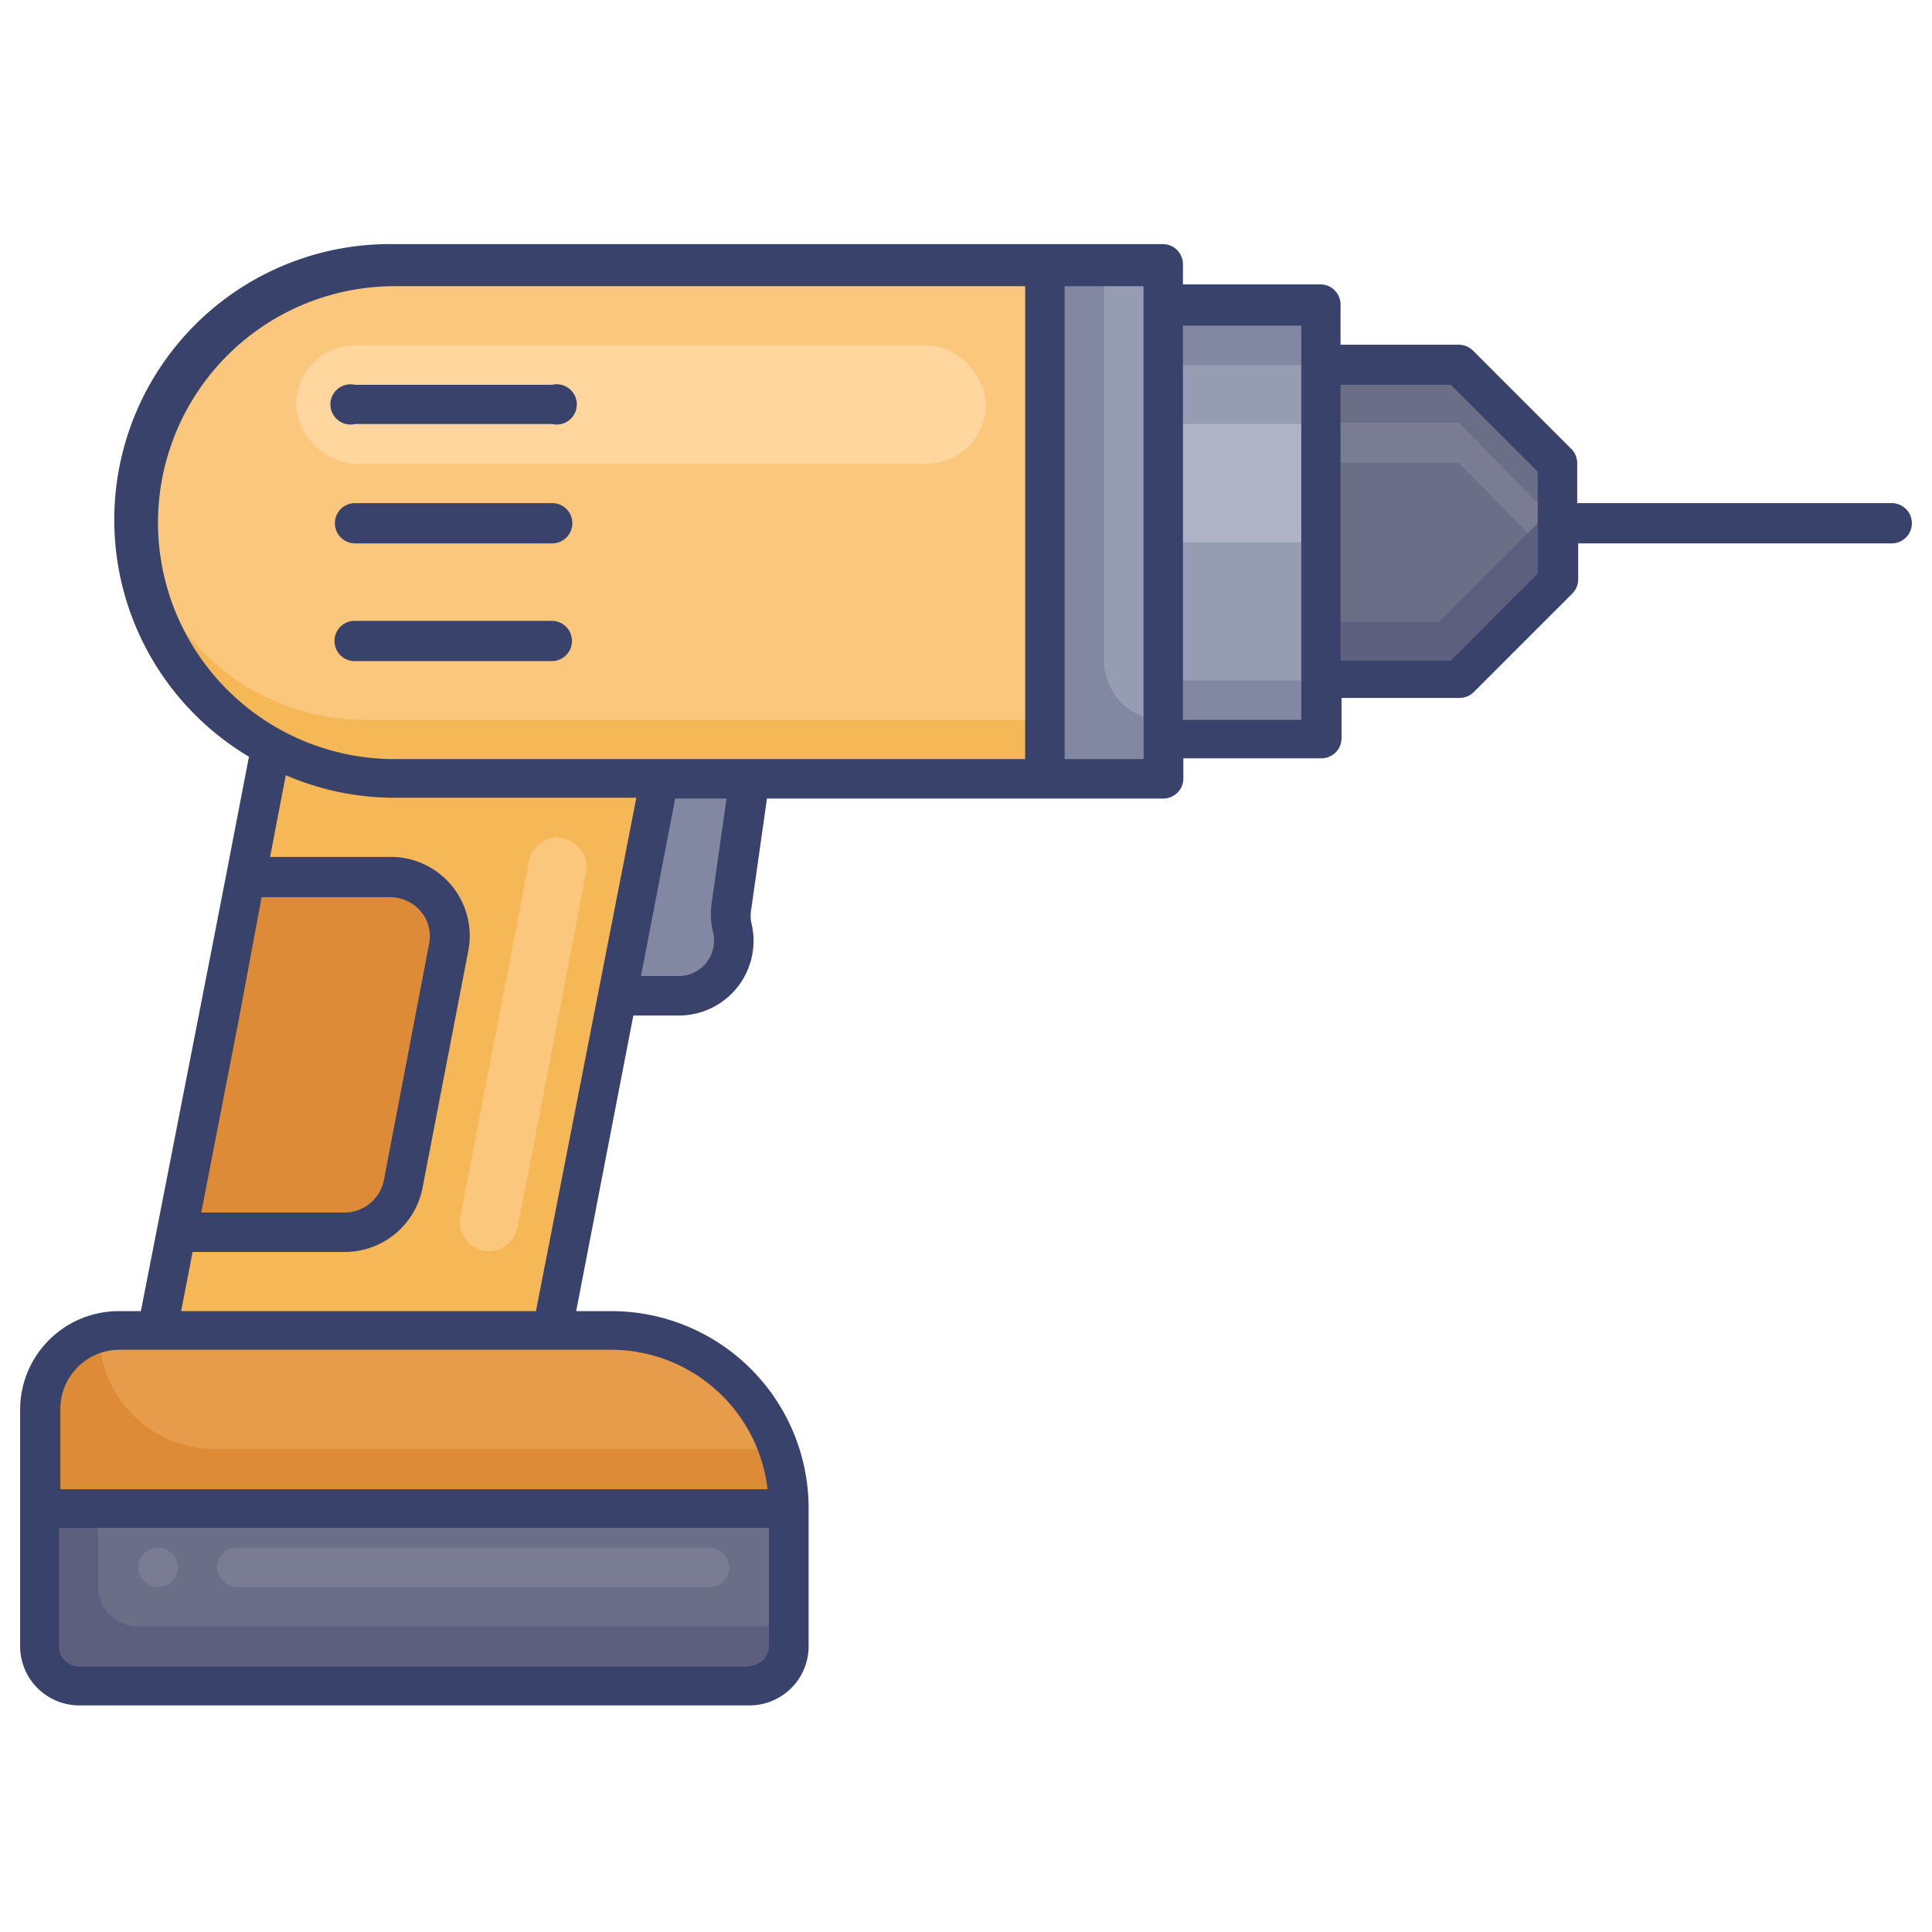 <svg id="Layer_1" height="512" viewBox="0 0 96 96" width="512" xmlns="http://www.w3.org/2000/svg" data-name="Layer 1"><path d="m36.38 46.08a2.53 2.53 0 0 1 .08.66 2.74 2.74 0 0 1 -2.73 2.74h-3.07l2.09-10.78h4.48l-.9 6.3a2.85 2.85 0 0 0 .05 1.08z" fill="#8288a1"/><path d="m32.75 38.7-2.09 10.78-2.47 12.73-.75 3.92h-19.59l.95-4.9 3.41-17.63 1.25-6.47 3.12.25z" fill="#f6b756"/><path d="m27.71 41.64a1.44 1.44 0 0 1 1.41 1.72l-2.69 14-.72 3.64a1.45 1.45 0 0 1 -1.42 1.17 1.45 1.45 0 0 1 -1.42-1.72l.62-3.18 2.8-14.5a1.45 1.45 0 0 1 1.42-1.17z" fill="#fac77d"/><path d="m39.19 74.94v6.86a2 2 0 0 1 -2 2h-33.26a2 2 0 0 1 -2-2v-11.8a3.92 3.92 0 0 1 2.94-3.79 4 4 0 0 1 1-.12h24.51a8.79 8.79 0 0 1 8.3 5.91 8.69 8.69 0 0 1 .51 2.94z" fill="#dd8b37"/><path d="m38.68 72h-28a5.75 5.75 0 0 1 -5.75-5.75 4 4 0 0 1 1-.12h24.45a8.79 8.79 0 0 1 8.3 5.87z" fill="#e69c4b"/><path d="m39.19 74.94v6.86a2 2 0 0 1 -2 2h-33.26a2 2 0 0 1 -2-2v-6.86z" fill="#5c5f7d"/><path d="m39.19 74.94v5.88h-32.32a2 2 0 0 1 -2-2v-3.88z" fill="#6a6e86"/><path d="m22.31 47.1-2.31 11.75a2.93 2.93 0 0 1 -2.89 2.38h-8.31l3.41-17.63h7.21a2.94 2.94 0 0 1 2.89 3.5z" fill="#dd8b37"/><path d="m77.39 23v5.88l-4.9 4.9h-6.85v-15.64h6.85l3.92 3.91z" fill="#5c5f7d"/><path d="m76.41 22.05v3.95l-4.9 4.9h-5.87v-12.76h6.85z" fill="#6a6e86"/><path d="m76.41 25v1l-.49.49-3.43-3.49h-6.85v-2h6.85z" fill="#797c92"/><path d="m57.8 15.2h7.84v21.55h-7.84z" fill="#8288a1"/><path d="m57.8 18.14h7.84v15.67h-7.84z" fill="#969cb2"/><path d="m57.8 21.07h7.84v5.88h-7.84z" fill="#aeb4c6"/><path d="m19.6 13.24h38.2a0 0 0 0 1 0 0v25.46a0 0 0 0 1 0 0h-38.2a12.73 12.73 0 0 1 -12.73-12.7 12.73 12.73 0 0 1 12.73-12.76z" fill="#f6b756"/><path d="m18.13 13.24h39.67a0 0 0 0 1 0 0v22.53a0 0 0 0 1 0 0h-39.67a11.26 11.26 0 0 1 -11.26-11.27 11.26 11.26 0 0 1 11.26-11.26z" fill="#fac77d"/><rect fill="#ffd69e" height="5.88" rx="2.94" width="34.28" x="14.71" y="17.16"/><path d="m51.92 13.24h4.9v25.46h-4.9z" fill="#8288a1"/><path d="m54.86 13.24h2.94a0 0 0 0 1 0 0v22.53a0 0 0 0 1 0 0 2.94 2.94 0 0 1 -2.94-2.94v-19.59a0 0 0 0 1 0 0z" fill="#969cb2"/><g fill="#39426a"><path d="m94 25h-15.63v-2a1 1 0 0 0 -.29-.69l-4.9-4.9a1 1 0 0 0 -.69-.28h-5.88v-2a1 1 0 0 0 -1-1h-6.83v-1a1 1 0 0 0 -1-1h-38.18a13.7 13.7 0 0 0 -7.23 25.47l-1.12 5.81-.72 3.7-3.53 18.04h-1.11a4.9 4.9 0 0 0 -4.89 4.85v11.8a2.94 2.94 0 0 0 2.94 2.94h33.3a2.94 2.94 0 0 0 2.94-2.94v-6.86a9.8 9.8 0 0 0 -9.79-9.79h-1.76l2.84-14.69h2.26a3.71 3.71 0 0 0 3.6-4.62 1.89 1.89 0 0 1 0-.67l.78-5.49h19.69a1 1 0 0 0 1-1v-1h6.86a1 1 0 0 0 1-1v-2h5.88a1 1 0 0 0 .69-.29l4.9-4.9a1 1 0 0 0 .29-.69v-1.8h15.58a1 1 0 1 0 0-2zm-86.15 1a11.76 11.76 0 0 1 11.75-11.78h31.34v23.5h-31.34a11.76 11.76 0 0 1 -11.75-11.72zm4 24.74 1.15-6.16h6.4a2 2 0 0 1 1.51.71 1.91 1.91 0 0 1 .41 1.62l-2.25 11.76a2 2 0 0 1 -1.93 1.58h-7.14zm25.4 32.07h-33.32a1 1 0 0 1 -1-1v-5.89h35.28v5.88a1 1 0 0 1 -.98.98zm.89-8.81h-35.14v-4a2.94 2.94 0 0 1 2.94-2.93h24.44a7.83 7.83 0 0 1 7.76 6.93zm-29.14-8.85.57-2.94h7.53a3.94 3.94 0 0 0 3.9-3.21l2.27-11.76a3.92 3.92 0 0 0 -3.85-4.66h-6l.78-4.06a13.65 13.65 0 0 0 5.42 1.12h12l-4.99 25.51zm26.36-20.26a3.82 3.82 0 0 0 .07 1.43 1.76 1.76 0 0 1 -1.7 2.18h-1.88l1.7-8.82h2.55zm21.46-7.17h-3.92v-23.5h3.92zm7.84-1.95h-5.88v-19.59h5.88zm11.75-7.27-4.32 4.33h-5.48v-13.71h5.48l4.32 4.32z"/><path d="m17.64 21.07h9.8a1 1 0 1 0 0-1.95h-9.8a1 1 0 1 0 0 1.95z"/><path d="m17.64 27h9.8a1 1 0 0 0 0-2h-9.8a1 1 0 0 0 0 2z"/><path d="m28.42 31.85a1 1 0 0 0 -1-1h-9.8a1 1 0 0 0 0 2h9.8a1 1 0 0 0 1-1z"/></g><rect fill="#797c92" height="1.96" rx=".98" width="25.46" x="10.79" y="76.9"/><circle cx="7.85" cy="77.88" fill="#797c92" r=".98"/></svg>